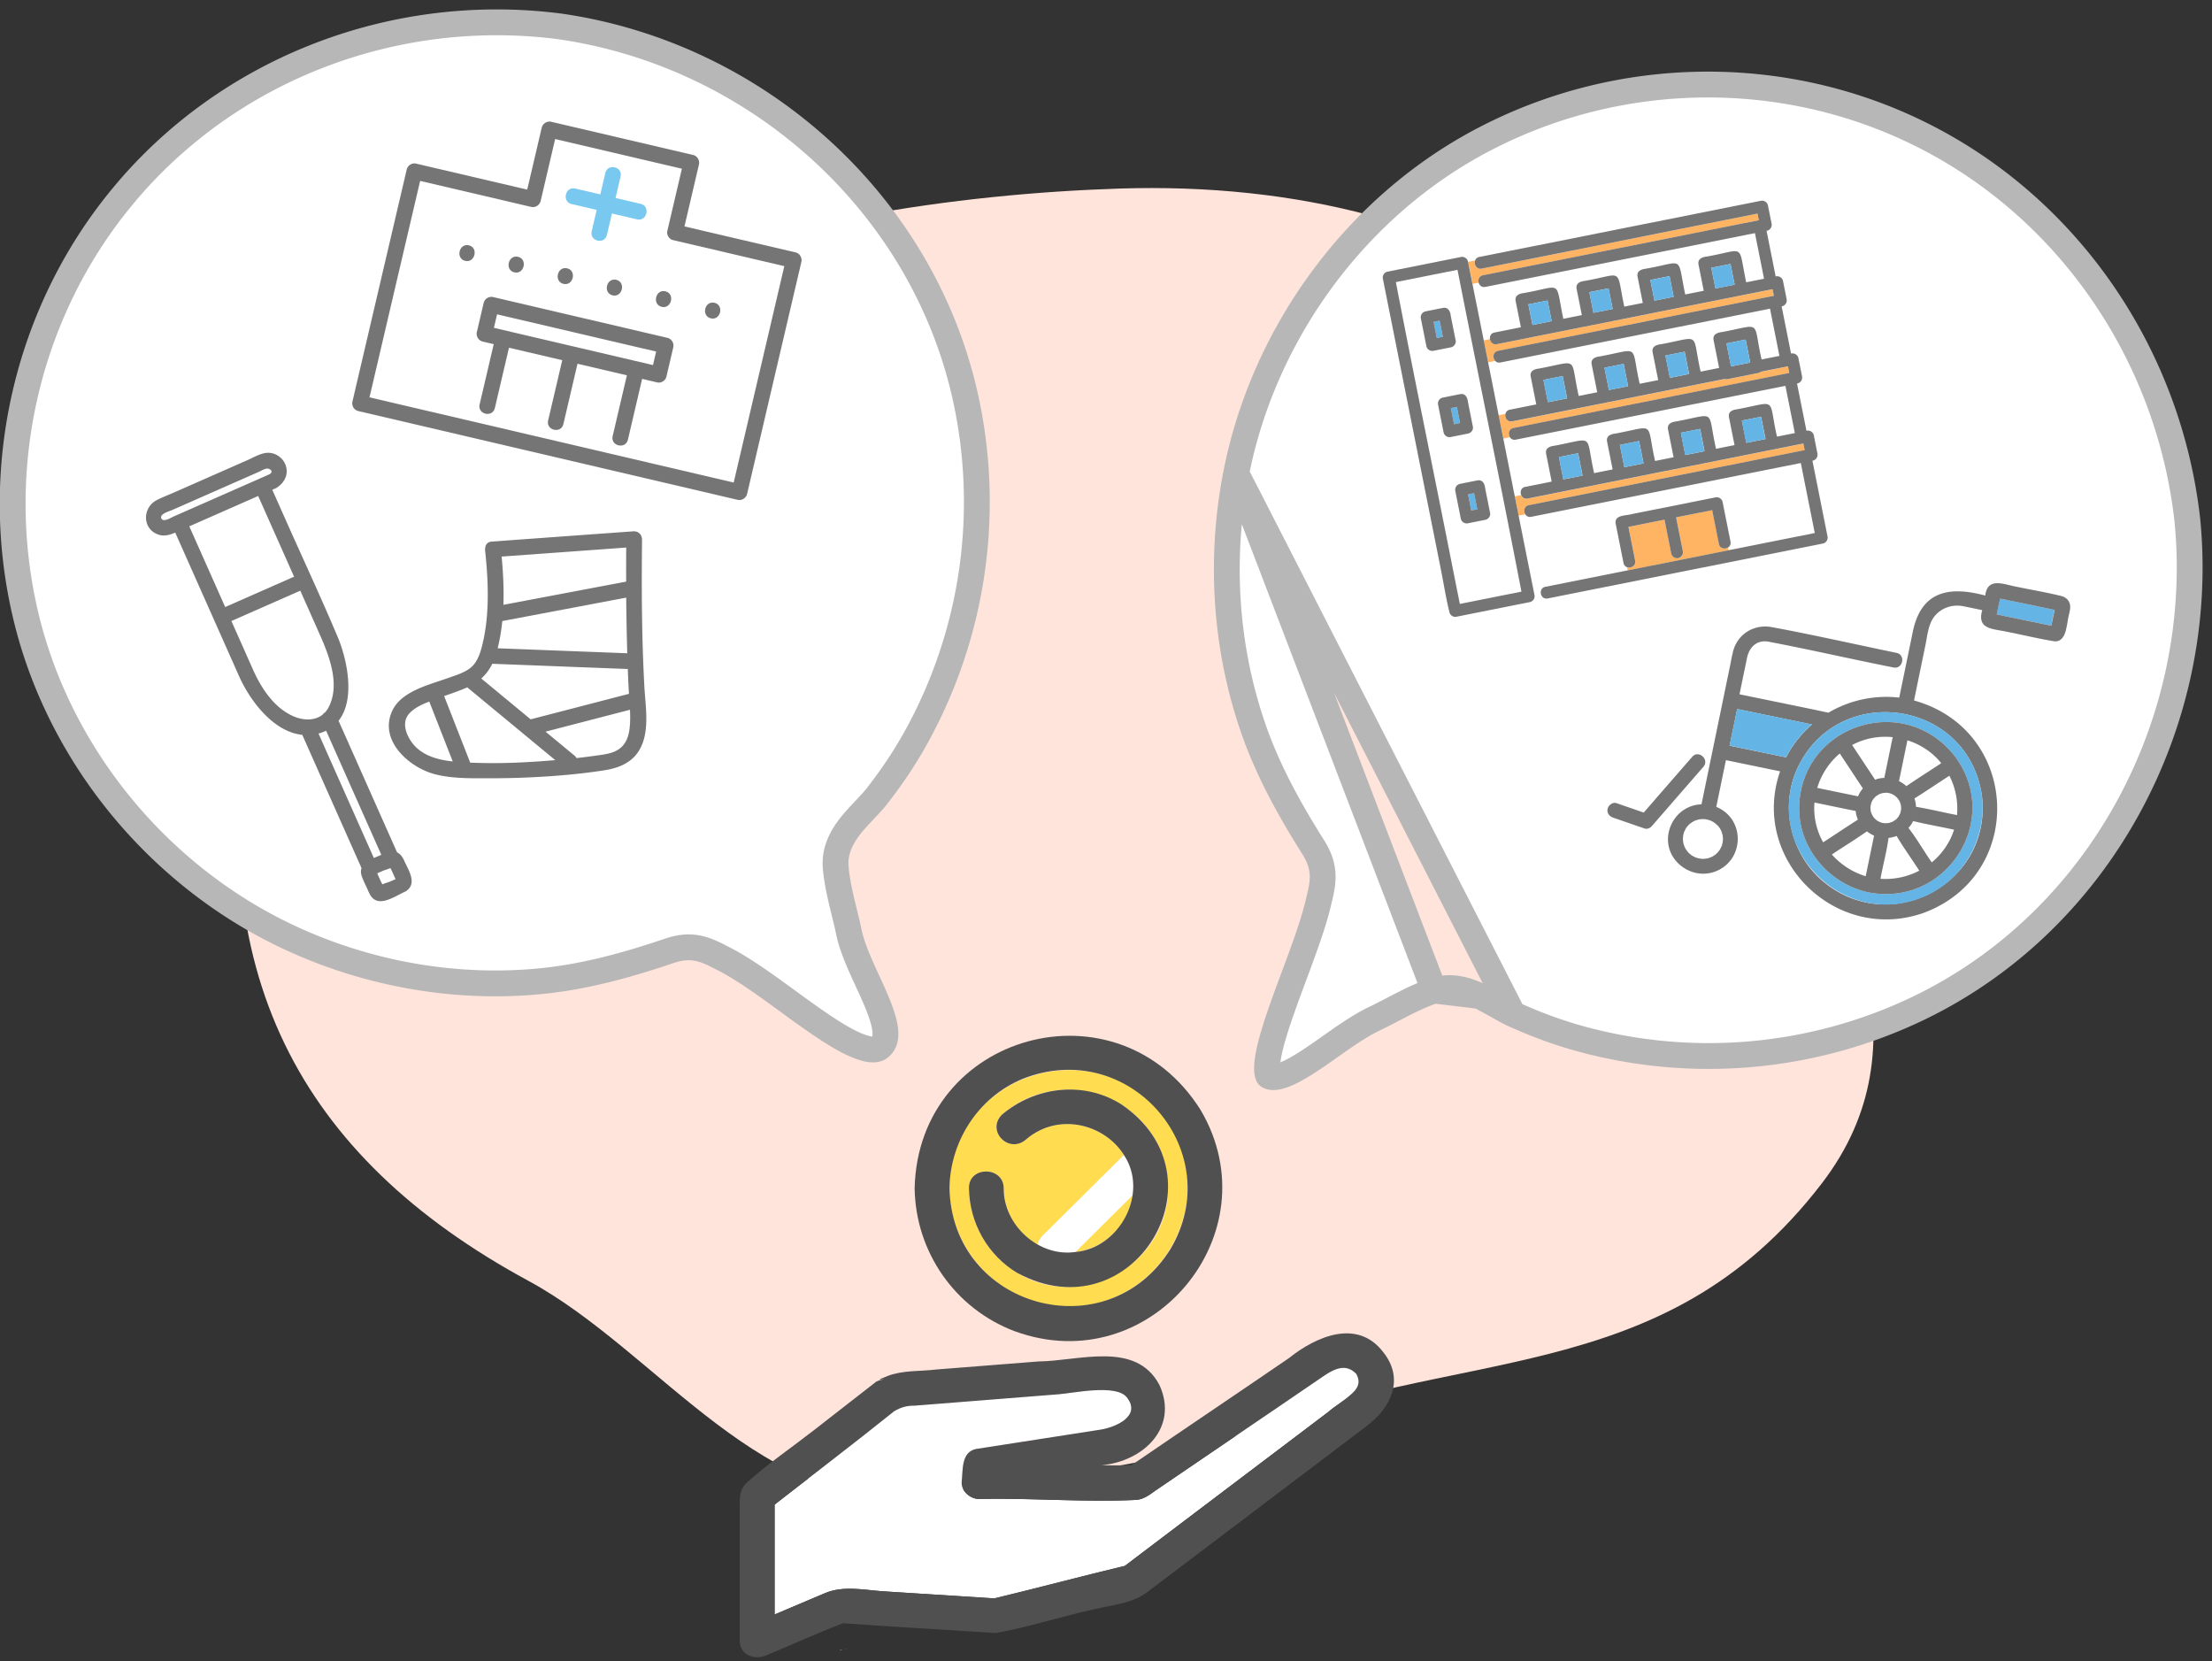 <?xml version="1.0" encoding="utf-8"?>
<svg xmlns="http://www.w3.org/2000/svg" width="257" height="193" fill="none">
  <rect width="100%" height="100%" fill="#333333" stroke="none"/>
  <g clip-path="url(#a)">
    <path fill="#FFE4DB" d="M29.14 80.454C37.276 34.856 92.576 23.13 130.02 21.906c40.884-1.332 76.812 18.922 76.573 66.263 8.079 15.24 17.458 33.15 5.095 49.273-18.658 24.347-42.742 18.611-68.444 29.506-7.573 3.211-27.372 5.341-35.451 6.597-18.975 2.937-31.13-16.488-46.398-24.751-26.772-14.494-38.008-36.156-32.263-68.333l.007-.007Z"/>
    <path fill="#fff" stroke="#B7B7B7" stroke-linejoin="round" stroke-width="3" d="M143.626 54.988h-.001c-1.888 9.574-1.327 19.623 1.737 28.89v.001c1.711 5.199 4.25 9.829 7.217 14.543.769 1.21 1.094 2.3 1.094 3.445 0 .921-.221 1.84-.425 2.689l-.078.325v.003c-.453 1.904-1.214 4.112-2.024 6.33-.278.761-.562 1.523-.843 2.279a185.875 185.875 0 0 0-1.576 4.341c-.73 2.125-1.268 3.972-1.451 5.374-.091.703-.079 1.193-.013 1.505.037.176.079.248.097.27.237.151.666.249 1.544-.035.882-.284 1.939-.869 3.158-1.662.803-.523 1.608-1.09 2.439-1.675.432-.304.871-.613 1.32-.923 1.27-.878 2.598-1.746 3.867-2.348.679-.324 1.341-.669 2.036-1.031.409-.213.828-.432 1.269-.656 1.148-.582 2.374-1.162 3.637-1.581l-23.004-60.084Zm0 0c3.249-16.518 14.162-31.259 29.027-38.923h.001c15.591-8.051 34.322-8.363 50.115-.656l.002.001c17.449 8.498 29.257 25.755 31.38 45.148 2.215 23.335-10.168 46.392-31.189 56.535a56.313 56.313 0 0 1-38.203 3.876l-.005-.001c-3.064-.762-6.054-1.838-8.963-3.164l-.004-.002m-32.161-62.814 32.161 62.814m0 0c-.541-.244-1.115-.572-1.778-.955m1.778.955-1.778-.955m0 0-.082-.047m.082.047-.082-.047m0 0c-.618-.358-1.309-.756-2.017-1.095m2.017 1.095-2.017-1.095m0 0c-1.466-.699-3.31-1.288-5.278-.634l5.278.634Zm-24.541 9.287-.008-.008.008.008Z"/>
    <g clip-path="url(#b)">
      <path fill="#FFB464" d="M217.62 92.867c.025-.039.089-.104 0 0Z"/>
      <path fill="#fff" d="M198.001 95.142c-.21-.004-.421.019-.625.037-.185.062-.391.119-.576.202-.128.085-.269.172-.392.257-.079.061-.087.07-.024.011a3.314 3.314 0 0 0-.451.483c-.101.167-.189.354-.276.53-.038.157-.089.324-.107.492.002-.01-.008.092-.013.146l-.002.144c.003.144.014.28.035.422.021.17.015.064.005.029.039.163.089.323.153.474-.003-.012.039.08.058.123.024.043.074.125.07.119.066.113.144.218.224.317.128.16.292.282.447.42.17.095.349.198.534.27.183.06.437.123.645.138.016.004.033.001.066.003.184-.001.37-.012.554-.04.216-.05.383-.104.574-.198.431-.226.608-.41.874-.754.112-.165.194-.348.276-.53.064-.202.108-.415.129-.626.01-.208-.004-.41-.04-.617.002-.005-.005-.028-.017-.075a2.759 2.759 0 0 0-.185-.509 4.512 4.512 0 0 0-.304-.466c-.411-.434-.784-.649-1.306-.762a3.152 3.152 0 0 0-.318-.05l-.008.01ZM218.316 92.264c-.121.075-.244.154-.365.23-.123.112-.233.239-.337.367a4.341 4.341 0 0 0-.203.39c-.037.152-.085.303-.095.46-.012.165.009.335.025.499.049.142.09.294.156.43.052.1.169.262.231.363.107.105.219.206.333.301.142.096.3.167.453.232.075.015.142.04.217.056.085.017.166.028.254.035.156 0 .314-.012.468-.03.149-.047.297-.094.443-.152.104-.073.212-.139.315-.206.027-.023.027-.023.039-.026.12-.096.204-.234.314-.338a5.9 5.9 0 0 0 .214-.416c.041-.174.081-.31.098-.5.005-.159-.01-.278-.028-.431a2.56 2.56 0 0 0-.176-.496c-.074-.126-.14-.211-.223-.322-.099-.115-.219-.206-.332-.307a3.252 3.252 0 0 0-.463-.234c.087.035.097.043.077.033a2.175 2.175 0 0 0-.516-.118 2.63 2.63 0 0 0-.464.037c-.112.033-.317.084-.435.143Z"/>
      <path fill="#FFB464" d="M220.457 92.722c.031.04.052.073 0 0ZM218.315 92.264l-.006-.001c-.043.019-.116.076.006.001Z"/>
      <path fill="#64B4E6" d="m232.942 69.657-.56-.116c-.166.618-.277 1.21-.405 1.83 2.108.458 4.226.873 6.338 1.314l.379-1.836c-1.916-.423-3.837-.792-5.756-1.199l.004.007ZM231.55 71.289l.064.013a.204.204 0 0 0-.112-.023c.017-.002.038.008.054.011l-.006-.001ZM231.865 69.434c-.294.05-.09.004 0 0Z"/>
      <path fill="#757575" d="M240.509 70.72c.108-.736-.324-1.312-1.034-1.486-1.758-.43-3.554-.734-5.325-1.1-1.449-.287-3.232-1.081-3.499 1.05-4.364-1.178-7.556-.426-8.46 4.439l-1.531 7.418a13.204 13.204 0 0 0-8.228 1.754c-3.436-.742-6.889-1.421-10.329-2.142l.872-4.224c.25-1.215 1.116-2.12 2.465-1.892 4.861.925 9.694 2.039 14.552 3.002 1.099.227 1.45-1.47.35-1.698-4.824-.995-9.637-2.093-14.482-2.988-2.09-.387-4.031.823-4.525 2.895-.135.575-.24 1.162-.359 1.74l-3.292 15.951c-3.24.095-5.084 3.964-3.021 6.503 1.084 1.324 2.883 1.906 4.525 1.337 3.499-1.236 3.657-6.127.216-7.545l1.12-5.429 6.297 1.3c-3.53 10.153 6.377 19.998 16.602 16.47 12.016-4.392 11.284-21.284-1.045-24.702l1.32-6.4c.225-1.087.33-2.432 1.027-3.334.789-1.015 2.07-1.453 3.324-1.222.754.144 1.505.31 2.257.465-.611 2.098.975 2.149 2.555 2.447 1.948.375 3.884.857 5.839 1.172 1.345.09 1.411-1.822 1.599-2.735.071-.345.166-.696.216-1.046h-.006Zm-40.902 25.213.023.021c.114.151.213.288.304.467.078.165.137.338.185.508l.018.076c.03.205.049.408.039.617a3.52 3.52 0 0 1-.129.626c-.082.182-.163.359-.276.53-.265.337-.443.527-.873.754a2.949 2.949 0 0 1-.575.197 2.61 2.61 0 0 1-.554.04c-.033 0-.055 0-.066-.002a2.99 2.99 0 0 1-.645-.139c-.185-.071-.364-.174-.533-.27-.151-.131-.315-.253-.448-.42a4.34 4.34 0 0 1-.224-.316c.004.006-.046-.076-.07-.12a1.637 1.637 0 0 0-.058-.123 3.48 3.48 0 0 1-.153-.474c.01.035.021.143-.005-.028a2.912 2.912 0 0 1-.035-.423c-.002.011.001-.088.002-.143a.776.776 0 0 0 .013-.147c.022-.161.069-.334.107-.492.087-.176.175-.362.277-.53.135-.17.281-.34.45-.482-.061.054-.055.05.024-.011.13-.09.264-.173.393-.257.177-.08.385-.142.575-.202a4.55 4.55 0 0 1 .626-.037c.108.011.216.028.318.049.516.112.87.312 1.282.74l.008-.01Zm7.906-7.956-6.558-1.353.878-4.256 8.698 1.794c-1.212 1.045-2.279 2.363-3.013 3.816l-.005-.001Zm22.73 4.27c1.428 10.44-10.922 16.937-18.781 9.833-3.426-3.157-4.58-8.27-2.755-12.557 4.518-10.331 19.743-8.435 21.531 2.722l.005.001Zm1.625-22.813c-.294.05-.09.004 0 0Zm.593-.37-.013.064.013-.064Zm-.904 2.226s-.036-.013-.053-.011a.166.166 0 0 1 .112.023l-.064-.013h.005Zm6.857.983-.085.414c-2.112-.441-4.229-.861-6.339-1.313.129-.621.239-1.212.406-1.83 2.107.44 4.213.852 6.316 1.314l-.293 1.416h-.005Z"/>
      <path fill="#64B4E6" d="m201.828 82.361-.878 4.256 6.558 1.353c.734-1.453 1.801-2.77 3.013-3.815l-8.693-1.794ZM208.707 89.523c-3.994 9.627 6.3 19.053 15.608 14.28 4.213-2.218 6.595-6.86 5.924-11.563-1.787-11.157-17.012-13.054-21.531-2.722l-.001.005Zm18.221-1.916c5.86 7.35-.643 17.836-9.856 16.057-4.615-1.008-8.115-5.16-8.035-9.913.205-9.379 11.89-13.407 17.891-6.144Z"/>
      <path fill="#757575" d="M209.037 93.751c-.08 4.753 3.42 8.905 8.035 9.913 9.22 1.775 15.717-8.713 9.856-16.058-6.002-7.257-17.687-3.228-17.891 6.145Zm4.715-6.219 2.685 4.056c-.234.273-.42.583-.562.919l-4.739-.978a8.387 8.387 0 0 1 2.616-3.997Zm-1.928 10.319a8.012 8.012 0 0 1-1.01-4.624c1.596.324 3.189.67 4.787.983.034.35.12.688.26 1.005-1.352.866-2.688 1.758-4.037 2.636Zm5.88-.618-.941 4.558a8.629 8.629 0 0 1-3.929-2.526c1.349-.905 2.749-1.756 4.076-2.689.259.203.535.376.842.506a.659.659 0 0 0-.047.145l-.001.006Zm.777 4.862c.289-1.589.725-3.164.937-4.758.324-.032.64-.11.937-.227.811 1.38 1.772 2.684 2.634 4.035a8.477 8.477 0 0 1-4.513.944l.005.006Zm8.308-5.051a8.198 8.198 0 0 1-2.35 3.138c-.919-1.318-1.721-2.74-2.707-4.005.215-.232.41-.502.538-.796 1.572.385 3.18.656 4.76 1.004a9.13 9.13 0 0 1-.241.659Zm-.301-6.928a8.387 8.387 0 0 1 .887 4.57c-1.589-.306-3.171-.699-4.764-.96a3.7 3.7 0 0 0-.178-.972c1.368-.858 2.701-1.767 4.055-2.638Zm-5.849.602.973-4.717c1.516.473 2.932 1.401 3.93 2.658-1.346.89-2.715 1.753-4.048 2.662a3.723 3.723 0 0 0-.865-.583l.004-.016.006-.004Zm-.18 2.004c.031.04.052.072 0 0Zm-1.417-.63c.057-.004.117.003.174-.002.123.02.264.038.385.074.043.008.258.097.059.012.165.062.314.148.463.234.113.1.233.192.332.306.083.111.149.197.223.323.087.167.128.32.176.495.018.153.032.272.027.432-.011.191-.049.322-.097.5-.068.14-.136.282-.214.415-.105.105-.189.243-.315.339l-.038.025-.315.206c-.141.06-.295.105-.443.152-.16.017-.312.03-.468.03l-.255-.035c-.074-.016-.144-.03-.216-.056a2.538 2.538 0 0 1-.453-.232 5.413 5.413 0 0 1-.333-.3c-.063-.097-.179-.264-.231-.364-.067-.135-.113-.288-.156-.43-.011-.163-.038-.329-.025-.498.016-.157.063-.308.095-.461a2.71 2.71 0 0 1 .203-.39c.104-.128.214-.255.337-.368.121-.074.243-.154.365-.229.117-.058.317-.111.435-.142.097-.013.189-.028.29-.029l-.005-.006Zm-1.421.77c.025-.04.088-.104 0 0Zm.691-.6.005.002c-.121.075-.048.018-.005-.001Zm.619-1.896c-.353.015-.732.07-1.073.215l-2.672-4.036a8.187 8.187 0 0 1 4.716-.908l-.975 4.722.004.007ZM197.908 89.076c.736-.844-.565-2.009-1.295-1.163-1.882 2.162-3.762 4.319-5.638 6.482-1.054-.367-2.114-.73-3.168-1.096-.447-.153-.943.259-1.029.672-.105.51.232.873.679 1.026 1.21.415 2.414.835 3.625 1.251.275.096.646-.06.823-.267 2.005-2.303 4.004-4.606 6.01-6.91l-.007.005Z"/>
    </g>
    <g clip-path="url(#c)">
      <path fill="#fff" d="m201.247 27.613-27.679 5.523c-.602.082-1.559.536-1.768-.3l-.706.14c.396 2.2.85 4.378 1.282 6.566l.728-.145c-.046-.33.108-.68.522-.762l3.069-.612-.614-3.077c-.098-.653.459-.839.989-.902 4.555-.806 3.573-1.601 4.556 2.995l2.151-.43-.614-3.076c-.098-.653.464-.84.989-.902 4.555-.806 3.573-1.601 4.556 2.995l2.15-.43-.613-3.076c-.098-.653.459-.839.989-.902 4.555-.806 3.573-1.601 4.556 2.995l2.15-.43-.614-3.076c-.097-.652.46-.839.99-.902 4.555-.806 3.573-1.601 4.555 2.995l2.075-.414-1.058-5.3-2.65.529.009-.002ZM202.998 36.392l-27.923 5.571c-.429.053-1.039.349-1.36-.039l-.832.166 1.226 6.145.796-.159c.076-.485.707-.512 1.111-.597l2.466-.492-.652-3.267c-.097-.652.46-.838.99-.902 4.757-.893 3.538-1.448 4.593 3.185l2.151-.429-.652-3.267c-.097-.652.464-.84.99-.902 4.757-.893 3.538-1.448 4.593 3.185l2.151-.429-.652-3.267c-.097-.652.464-.84.99-.902 4.757-.893 3.538-1.448 4.593 3.185l2.151-.429-.652-3.267c-.098-.652.459-.838.989-.902 4.758-.892 3.538-1.448 4.594 3.185l2.074-.413-1.094-5.486-2.65.53.009-.003ZM204.789 45.361l-28.166 5.62c-.406.095-.97.245-1.193-.19l-.774.154 1.341 6.719.742-.148c-.222-.623.196-.965.831-1.016l2.709-.54-.652-3.267c-.097-.653.46-.84.99-.903 4.757-.892 3.538-1.448 4.593 3.185l2.151-.429-.652-3.266c-.097-.653.464-.84.99-.903 4.757-.892 3.538-1.448 4.593 3.186l2.151-.43-.652-3.266c-.098-.653.464-.84.989-.902 4.758-.893 3.538-1.449 4.594 3.185l2.15-.43-.651-3.266c-.098-.653.459-.839.989-.902 4.758-.893 3.538-1.449 4.594 3.185l2.074-.414-1.095-5.485-2.65.528.004-.005ZM206.58 54.325l-28.413 5.67c-.351.116-.797.083-.952-.248l-.77.154 1.837 9.208.752-.15c-.059-.34.106-.712.54-.789l9.543-1.904-.077-.384c-.192-.07-.349-.226-.403-.493l-.916-4.595a.7.7 0 0 1 .539-.812l11.082-2.211a.7.7 0 0 1 .81.543l.917 4.595c.064.32-.08.56-.297.693l.064.321 10.02-1.999-1.622-8.133-2.651.529-.003.005Z"/>
      <path fill="#FFB464" d="m175.846 49.726 32.043-6.393-.153-.768-3.154.63c-.208.177-.494.173-.743.237l-3.132.625a.628.628 0 0 1-.327-.024l-24.688 4.925c-.576.115-.887-.438-.778-.878l-.797.159.54 2.706.774-.154c-.228-.368-.134-.955.415-1.065ZM206.151 52.202l-28.674 5.72c-.374.075-.635-.131-.746-.41l-.743.148.447 2.242.77-.154c-.219-.37-.124-.948.421-1.056l32.048-6.395-.153-.768-3.37.673ZM174.057 40.758l32.044-6.394-.153-.768-32.044 6.393c-.455.091-.744-.236-.792-.593l-.729.145.509 2.553.833-.166c-.323-.35-.27-1.046.337-1.167l-.005-.004ZM172.301 31.979l32.044-6.394-.153-.768-32.044 6.393c-.608.122-.919-.502-.761-.952l-.832.166c.205.843.376 1.696.537 2.552l.706-.14c-.093-.349.049-.767.503-.857ZM199.715 63.184l-.782-3.918-4.189.836.782 3.917c.076.38-.179.722-.54.813-.361.09-.74-.19-.81-.543l-.781-3.918-4.189.836.781 3.917c.122.61-.499.922-.947.763l.077.384 11.72-2.339-.064-.32c-.367.223-.943.127-1.053-.425l-.005-.003Z"/>
      <path fill="#757575" d="M205.248 26.815a.706.706 0 0 0 .585-.821l-.425-2.128a.7.7 0 0 0-.81-.543l-32.719 6.527a.63.63 0 0 0-.49.404c-.164.446.153 1.073.761.952l32.044-6.393.153.768-32.044 6.393c-.869.173-.598 1.529.27 1.356l31.324-6.25 1.058 5.3-2.074.414c-.979-4.602-.005-3.8-4.556-2.995-.525.062-1.091.25-.99.902l.614 3.077-2.15.429c-.979-4.602-.005-3.8-4.556-2.996-.525.063-1.091.251-.989.903l.613 3.077-2.15.429c-.979-4.602-.005-3.8-4.556-2.996-.525.063-1.091.251-.989.902l.614 3.077-2.151.43c-.979-4.602-.005-3.8-4.556-2.996-.525.063-1.091.25-.989.902l.614 3.077-3.069.613c-.868.173-.598 1.528.271 1.355l32.039-6.392.153.768-32.044 6.393c-.868.173-.598 1.529.271 1.355l31.324-6.249 1.094 5.485-2.074.414c-1.056-4.638.161-4.072-4.593-3.185-.526.063-1.092.25-.99.902l.652 3.267-2.151.429c-1.056-4.638.161-4.072-4.593-3.185-.526.063-1.092.25-.99.902l.652 3.267-2.151.429c-1.056-4.638.161-4.073-4.593-3.185-.526.062-1.092.25-.99.902l.652 3.267-2.151.429c-1.056-4.638.161-4.073-4.593-3.185-.525.062-1.091.25-.99.902l.652 3.267-3.068.612c-.869.173-.598 1.529.27 1.355l24.683-4.924a.68.68 0 0 0 .328.024l3.131-.625c.254-.065.541-.056.744-.238l3.154-.629.153.768-32.044 6.393c-.869.174-.598 1.53.27 1.356l31.324-6.25 1.095 5.486-2.074.413c-1.057-4.637.16-4.072-4.594-3.185-.525.063-1.091.25-.989.902l.651 3.267-2.15.43c-1.057-4.639.16-4.073-4.594-3.186-.525.063-1.091.25-.989.902l.651 3.267-2.15.43c-1.057-4.639.16-4.073-4.594-3.186-.525.063-1.091.25-.989.902l.652 3.267-2.151.43c-1.056-4.639.16-4.073-4.593-3.186-.526.063-1.092.25-.99.902l.652 3.267-3.069.612c-.868.173-.598 1.529.271 1.356l32.039-6.393.153.768-32.044 6.394c-.868.173-.598 1.528.271 1.355l31.324-6.25 1.622 8.133-31.283 6.242c-.43.072-.598.448-.54.789.061.35.347.659.788.57l31.981-6.38a.7.7 0 0 0 .539-.812l-1.757-8.81a.704.704 0 0 0 .584-.822l-.423-2.124a.703.703 0 0 0-.856-.534l-1.094-5.485a.705.705 0 0 0 .585-.821l-.424-2.124a.702.702 0 0 0-.855-.534l-1.094-5.485a.704.704 0 0 0 .584-.822l-.423-2.123a.703.703 0 0 0-.856-.534l-1.056-5.296Zm-24.966 10.492-2.232.445-.479-2.399 2.232-.445.479 2.4Zm7.086-1.414-2.232.446-.478-2.4 2.231-.445.479 2.4Zm7.086-1.413-2.231.445-.479-2.4 2.232-.445.478 2.4Zm7.087-1.414-2.232.445-.479-2.4 2.232-.445.479 2.4Zm-19.466 13.21-2.231.444-.517-2.589 2.232-.445.516 2.59Zm7.087-1.415-2.232.446-.516-2.59 2.231-.445.517 2.59Zm7.086-1.413-2.231.445-.517-2.59 2.232-.444.516 2.588Zm7.104-1.328-2.232.445-.533-2.67 2.232-.446.533 2.67Zm-19.483 13.123-2.231.445-.517-2.589 2.232-.445.516 2.589Zm7.087-1.414-2.232.446-.516-2.59 2.231-.445.517 2.59Zm7.086-1.414-2.232.446-.516-2.59 2.232-.445.516 2.59Zm7.086-1.413-2.231.445-.517-2.59 2.232-.444.516 2.589Z"/>
      <path fill="#64B4E6" d="m192.221 34.926 2.232-.446-.479-2.399-2.232.445.479 2.4ZM185.135 36.339l2.232-.446-.479-2.399-2.232.445.479 2.4ZM178.053 37.752l2.232-.445-.479-2.399-2.232.445.479 2.4ZM199.307 33.512l2.231-.445-.478-2.4-2.232.446.479 2.399Z"/>
      <path fill="#fff" d="m176.619 67.806-7.275-36.463-7.158 1.428c2.405 12.478 4.971 24.919 7.43 37.386l7.159-1.428c-.058-.313-.099-.634-.156-.923Zm-4.06-11.062.564 2.828c.091.362-.188.742-.539.812l-2.048.409c-.607.098-.838-.43-.889-.94l-.564-2.83a.7.7 0 0 1 .539-.812l2.047-.408c.608-.098.839.43.89.94Zm-1.999-10.017.565 2.828c.091.362-.189.742-.54.812l-2.047.409c-.608.097-.839-.43-.89-.94l-.564-2.83a.7.7 0 0 1 .54-.812l2.047-.408c.607-.098.839.43.889.94Zm-1.998-10.017.564 2.828c.091.362-.189.742-.539.812l-2.048.409c-.607.097-.839-.43-.889-.94l-.564-2.83a.7.7 0 0 1 .539-.812l2.047-.408c.608-.098.839.43.89.94Z"/>
      <path fill="#757575" d="M178.28 69.109c-2.586-12.893-5.124-25.8-7.718-38.686a.643.643 0 0 0-.276-.447c-.007-.008-.017-.011-.027-.018-.005 0-.011-.008-.017-.011a.64.64 0 0 0-.495-.094l-8.54 1.704a.7.7 0 0 0-.54.812l6.776 33.96c.311 1.563.555 3.159.939 4.708.046.395.432.689.823.61l8.54-1.703a.699.699 0 0 0 .535-.835Zm-9.303-2.123c-2.248-11.41-4.604-22.798-6.798-34.214l7.159-1.428c2.459 12.467 5.026 24.912 7.43 37.385l-7.158 1.428-.633-3.171Z"/>
      <path fill="#64B4E6" d="m168.94 49.286.697-.14-.373-1.87-.698.14.374 1.87Z"/>
      <path fill="#757575" d="m169.667 45.781-2.047.409a.7.7 0 0 0-.539.812l.643 3.226a.7.7 0 0 0 .81.543l2.047-.408c.351-.07.631-.45.54-.813l-.564-2.828c-.051-.511-.283-1.043-.89-.94Zm-.031 3.361-.697.14-.373-1.871.697-.14.373 1.871Z"/>
      <path fill="#64B4E6" d="m166.94 39.264.697-.139-.373-1.87-.698.139.374 1.87Z"/>
      <path fill="#757575" d="m167.667 35.764-2.047.409a.7.7 0 0 0-.539.812l.643 3.226a.7.7 0 0 0 .81.543l2.047-.408c.351-.07.631-.45.54-.813l-.564-2.828c-.051-.511-.283-1.043-.89-.94Zm-.031 3.361-.697.14-.373-1.871.697-.14.373 1.871Z"/>
      <path fill="#64B4E6" d="m170.94 59.303.697-.14-.373-1.87-.698.14.374 1.87Z"/>
      <path fill="#757575" d="m171.667 55.803-2.047.408a.7.7 0 0 0-.539.813l.643 3.226a.7.7 0 0 0 .81.543l2.047-.409c.351-.07.631-.45.54-.812l-.564-2.828c-.051-.512-.283-1.043-.89-.941Zm-.031 3.36-.697.14-.373-1.87.697-.14.373 1.87ZM189.98 65.125l-.781-3.917 4.189-.836.781 3.918c.071.352.45.633.81.543.361-.091.616-.433.54-.813l-.781-3.917 4.188-.836.782 3.917c.174.873 1.524.603 1.35-.269l-.917-4.595a.7.7 0 0 0-.81-.543l-9.71 1.937c-.667.218-2.029.053-1.912 1.086l.917 4.596c.174.871 1.524.602 1.35-.27h.004Z"/>
      <path fill="#64B4E6" d="m194.005 43.89 2.231-.445-.516-2.59-2.232.446.517 2.589ZM186.927 45.303l2.231-.445-.516-2.59-2.232.446.517 2.589ZM179.837 46.717l2.231-.445-.516-2.59-2.232.446.517 2.589ZM195.794 52.859l2.232-.446-.517-2.588-2.232.445.517 2.589ZM201.111 42.562l2.232-.445-.533-2.67-2.232.445.533 2.67ZM202.88 51.445l2.231-.445-.516-2.59-2.232.446.517 2.589ZM188.716 54.272l2.231-.445-.516-2.59-2.232.446.517 2.589ZM181.63 55.685l2.231-.445-.516-2.589-2.232.446.517 2.588Z"/>
    </g>
    <g clip-path="url(#d)">
      <path fill="#fff" d="M97.897 191.71c-.485-.054-.35.067 0 0ZM98.475 191.429c-.135.107-.31.187-.498.254.148-.04.323-.12.498-.254Z"/>
      <path fill="#FFDC50" d="M121.637 151.539c12.57 2.246 21.237-12.285 13.256-22.177-8.33-9.919-24.413-4.277-24.588 8.662.094 6.591 4.777 12.272 11.332 13.515Zm-5.02-13.515a7.61 7.61 0 0 0 3.93 6.564c.215-.936 1.117-1.457 1.722-2.152l8.318-8.261c-2.275-3.623-7.645-4.987-11.346-1.832-1.978 1.778-4.683-.936-2.853-2.834 7.577-6.617 19.501-1.296 19.313 8.783-.094 8.622-10.054 14.116-17.469 9.611-3.499-2.072-5.599-5.842-5.653-9.879-.04-2.579 3.997-2.579 4.038 0Z"/>
      <path fill="#FFDC50" d="m131.594 138.84-6.649 6.603c3.351-.414 6.218-3.128 6.649-6.603Z"/>
      <path fill="#505050" d="M117.921 154.654c15.746 5.748 30.026-11.363 21.574-25.706-9.623-15.306-32.799-8.97-33.229 9.076.107 7.406 4.67 13.996 11.641 16.63h.014Zm1.467-29.543c12.247-4.291 23.189 8.809 16.621 19.958-7.375 11.871-25.41 6.844-25.692-7.045.08-5.694 3.62-10.961 9.071-12.913Z"/>
      <path fill="#fff" d="m124.948 145.443 6.648-6.603c.243-1.591-.161-3.369-1.009-4.666a65002.6 65002.6 0 0 0-8.317 8.262c-.606.681-1.508 1.216-1.723 2.152 1.332.788 2.974 1.042 4.401.869v-.014Z"/>
      <path fill="#505050" d="M118.231 147.89c13.324 7.178 24.562-11.136 12.032-19.611-4.374-2.753-10.013-2.058-13.876 1.23-1.83 1.912.875 4.612 2.853 2.834 3.701-3.155 9.071-1.791 11.346 1.831 2.947 4.412-.512 10.828-5.639 11.269-4.253.629-8.385-3.141-8.331-7.419-.04-2.58-4.078-2.58-4.038 0 .054 4.024 2.154 7.794 5.653 9.879v-.013Z"/>
      <path fill="#fff" d="M115.498 188.836c-.363 0-.296.08 0 0ZM130.601 185.133c-.067.053-.067.067 0 0ZM154.355 164c1.278-1.203 4.36-2.353 3.216-4.411-1.467-1.484-3.068-.214-4.549.788l-4.118 2.807c-4.859 3.302-9.704 6.604-14.562 9.906-.754.521-1.36 1.043-2.302 1.149-6.056.295-12.206-.24-18.29-.106-1.023 0-2.113-.923-2.018-2.006.161-1.336-.081-3.408 1.641-3.796 4.846-.762 9.691-1.497 14.536-2.259 1.642-.268 4.777-1.564 2.987-3.77-1.251-1.55-6.137-.481-7.886-.334l-16.729 1.323c-.875-.013-1.588.174-2.382.642-4.59 3.676-9.273 7.245-13.903 10.855v12.766a1757.96 1757.96 0 0 1 5.841-2.473c2.167-.923 4.589-.361 6.891-.214 4.266.28 8.532.534 12.799.815 5.06-1.216 10.094-2.566 15.154-3.77 7.873-5.975 15.787-11.937 23.674-17.912Z"/>
      <path fill="#505050" d="M158.783 165.658c2.88-2.153 4.4-5.468 1.938-8.569-3.002-3.944-7.793-1.858-10.969.682-6.07 4.157-12.193 8.261-18.263 12.418-1.198.08-2.315.027-3.513.027 4.926-.455 9.004-4.425 6.716-9.357-2.759-5.147-9.367-2.741-14.051-2.701-3.957.308-7.913.629-11.87.936-1.871.227-3.863.067-5.639.749l-.485.2c-.538.201-.592.267-.134.201h.309c-.363 0-.7.093-1.023.267-2.436 1.871-4.845 3.796-7.28 5.668-2.558 1.992-5.303 3.863-7.712 6.015-.875.802-.862 1.698-.862 2.767v15.627c0 1.658 1.683 2.299 3.042 1.725 2.988-1.23 5.922-2.58 8.95-3.743 5.908.414 11.857.762 17.765 1.136 3.822-.682 7.577-1.912 11.386-2.754 2.005-.494 4.441-.668 6.123-1.938 8.533-6.457 17.066-12.9 25.585-19.356h-.013Zm-28.182 16.335c-.068.053-.068.067 0 0Zm.107-.107-.027.027c-5.06 1.203-10.094 2.553-15.154 3.769-4.266-.281-8.533-.534-12.799-.815-2.315-.147-4.724-.709-6.89.214-1.952.828-3.904 1.657-5.842 2.473v-12.766c4.644-3.61 9.314-7.179 13.903-10.855.794-.468 1.507-.655 2.382-.642l16.729-1.323c1.736-.134 6.622-1.203 7.887.334 1.79 2.206-1.333 3.503-2.988 3.77-4.845.762-9.69 1.51-14.535 2.259-1.723.388-1.481 2.46-1.642 3.796-.094 1.083.996 2.006 2.019 2.006 6.083-.134 12.233.401 18.29.107.942-.094 1.547-.629 2.301-1.15 4.858-3.302 9.704-6.604 14.562-9.905l4.118-2.808c1.467-1.002 3.082-2.286 4.549-.788.741 1.31-.134 2.058-1.278 2.954l-25.571 19.343h-.014Zm-15.208 3.81c-.363 0-.296.08 0 0Zm-17.604 2.874c-.484-.054-.35.066 0 0Zm.081-.014c.189-.067.364-.147.498-.254-.175.147-.35.214-.498.254Z"/>
    </g>
    <path fill="#fff" stroke="#B7B7B7" stroke-linejoin="round" stroke-width="3" d="M33.762 108.968C18.596 101.946 6.94 87.908 3.034 71.692v-.001C-1.074 54.679 3.02 36.435 14.16 22.923l.001-.001C26.451 7.988 45.862.582 65.058 3.069c23.017 3.32 42.35 20.73 47.202 43.5a56.492 56.492 0 0 1-5.224 37.968l-.002.005c-1.454 2.794-3.194 5.441-5.155 7.952l-.003.004c-.363.467-.813.947-1.338 1.5l-.065.069c-.49.516-1.036 1.092-1.529 1.7-1.019 1.259-2.019 2.908-1.849 4.97.108 1.324.38 2.648.672 3.898.112.48.225.938.334 1.384.187.759.365 1.483.517 2.217.292 1.416.901 2.909 1.527 4.313.225.504.45.993.671 1.472.42.912.823 1.787 1.175 2.662.535 1.328.853 2.429.881 3.305.026.802-.186 1.307-.663 1.7-.28.231-.871.406-2.236-.085-1.317-.474-2.919-1.423-4.73-2.654a141.022 141.022 0 0 1-3.655-2.606c-.636-.463-1.279-.931-1.927-1.396-1.874-1.343-3.78-2.642-5.533-3.54l-.003-.001-.294-.152c-.771-.397-1.608-.827-2.5-1.044-1.107-.269-2.238-.209-3.588.254-5.242 1.772-10.303 3.149-15.716 3.59l-.002.001c-9.653.798-19.475-1.012-28.263-5.087Z"/>
    <g clip-path="url(#e)">
      <path fill="#fff" d="M44.024 99.236c.054-.023.11-.05.165-.076l-6.594-14.83a5.163 5.163 0 0 1-.793.305c-.039.012-.077.02-.116.03l.574 1.292c2.014 4.53 4.03 9.06 6.043 13.59.245-.11.494-.21.723-.311h-.002ZM19.37 58.723c3.812-1.68 7.625-3.357 11.437-5.037.6-.33.035-.78-.408-.669-.289.073-.588.258-.862.379l-3.497 1.54c-2.293 1.009-4.585 2.018-6.879 3.03-.315.137-1.494.447-1.271.977.225.533 1.174-.085 1.477-.22h.002ZM45.894 102.072c-.003-.011-.006-.017-.009-.023l-.328-.737c-.08-.183-.19-.375-.265-.569-.308.133-.736.257-.867.315l-.713.314-.005.001.009.023.359.808c.07.156.168.324.233.491.317-.144.778-.269.937-.338.217-.095.433-.19.649-.287v.002ZM45.921 102.145v-.001a.476.476 0 0 0-.078.087c.024-.03.05-.057.078-.086Z"/>
      <path fill="#757575" d="M46.132 99.013c-2.024-4.548-4.045-9.098-6.068-13.646-.243-.545-.486-1.09-.727-1.635 1.985-2.502.991-7.152-.114-9.767-1.93-4.568-4.032-9.074-6.047-13.605l-1.541-3.465.236-.103a.897.897 0 0 0 .157-.07.92.92 0 0 0 .241-.15c.81-.557 1.265-1.488.934-2.483-.312-.939-1.264-1.585-2.27-1.477-.742.082-1.503.542-2.173.836l-8.255 3.637c-.75.331-1.527.63-2.26.995-1.712.853-1.756 3.375.161 4.025.683.232 1.33.034 1.953-.236 2.132 4.799 4.267 9.596 6.4 14.395l1.063 2.39c1.273 2.793 3.95 6.366 7.298 6.713l6.814 15.327c.022.052.047.104.07.156-.099.278-.098.609.052 1.013.176.475.416.934.62 1.397.238.535.445 1.11 1.047 1.344.985.382 2.438-.622 3.31-1.006a.962.962 0 0 0 .267-.173c1.147-.893.136-2.379-.316-3.397-.19-.43-.447-.82-.85-1.015h-.002Zm-1.717 3.723c-.063-.162-.16-.325-.226-.477-.117-.262-.232-.523-.35-.785l-.008-.022.005-.001c.23-.103.463-.204.693-.306.126-.056.543-.177.842-.306.073.188.178.375.258.553l.319.717.009.022c-.21.092-.42.184-.63.278-.155.067-.603.189-.911.329v-.002Zm1.567-.535a.797.797 0 0 0-.074.081.396.396 0 0 1 .074-.083v.002Zm-27.24-41.99c-.217-.513.928-.814 1.235-.95 2.23-.98 4.456-1.962 6.685-2.945l3.4-1.496c.265-.117.554-.297.837-.368.43-.108.979.33.396.65-3.705 1.633-7.41 3.265-11.116 4.896-.295.13-1.218.731-1.436.213h-.002Zm3.251.932 2.874-1.265 5.13-2.26 4.17 9.376-8.004 3.524-4.109-9.24-.059-.134-.002-.001Zm7.461 16.78-2.57-5.78 8.004-3.524c.754 1.692 1.505 3.384 2.258 5.076 1.108 2.493 2.412 5.855 1.024 8.489a2.64 2.64 0 0 1-.405.574.951.951 0 0 0-.27.252c-.918.737-2.242.701-3.387.205-2.22-.961-3.692-3.183-4.654-5.292Zm8.11 8.544c-.186-.418-.37-.837-.557-1.256.038-.01.075-.017.113-.029a5.01 5.01 0 0 0 .77-.296l6.41 14.413-.161.074c-.223.097-.465.195-.703.302l-5.873-13.207h.002Z"/>
      <path fill="#fff" d="M52.6 88.456 49.876 81.5c-.872.34-1.781.757-2.37 1.445-.953 1.115-.18 2.79.68 3.703 1.133 1.209 2.803 1.635 4.416 1.807H52.6ZM58.28 64.657c.174 1.831.272 3.726.208 5.605l14.12-2.67c.05-.007.095-.015.14-.016a344.8 344.8 0 0 1 .007-3.965c-.325.022-.649.047-.973.07l-13.503.978.001-.002ZM61.65 83.564c3.808-.989 7.615-1.975 11.422-2.964-.003-.018-.002-.036-.003-.055a130.84 130.84 0 0 1-.134-2.829c-.51-.02-1.022-.038-1.532-.059l-14.21-.547a5.484 5.484 0 0 1-1.279 1.713l5.736 4.742v-.001ZM58.362 72.145a22.183 22.183 0 0 1-.54 3.162c.498.02.995.04 1.492.058l13.565.523c-.062-2.154-.102-4.31-.121-6.466l-14.396 2.722v.001ZM54.372 79.921a1.3 1.3 0 0 1-.078-.071c-.877.389-1.787.695-2.692 1.012l3.028 7.732c3.277.15 6.612-.008 9.88-.29-3.38-2.795-6.759-5.59-10.14-8.383h.002ZM73.195 82.45c-3.27.85-6.54 1.697-9.81 2.546 1.117.925 2.236 1.85 3.354 2.773.109.09.188.189.241.295.812-.09 1.622-.192 2.431-.307.744-.107 1.504-.194 2.184-.543 1.055-.538 1.444-1.548 1.564-2.664.076-.697.07-1.397.036-2.1Z"/>
      <path fill="#757575" d="M73.536 61.727c-4.79.345-9.58.693-14.371 1.04l-2.035.146c-.485.035-.721.36-.752.725a.974.974 0 0 0-.017.32c.385 3.53.537 7.372-.295 10.844-.206.863-.5 1.858-1.127 2.526-.719.766-1.964 1.104-2.92 1.45-2.17.783-5.405 1.51-6.46 3.828-1.572 3.455 2.032 6.607 5.051 7.355 1.953.486 3.996.45 5.995.451 2.23.002 4.462-.058 6.688-.2 2.316-.146 4.636-.37 6.93-.73 1.425-.222 2.832-.713 3.743-1.888 1.657-2.137 1.036-5.338.901-7.816-.309-5.67-.334-11.367-.272-17.047.007-.627-.416-1.053-1.055-1.007l-.004.003Zm-1.943 25.488c-.678.346-1.438.435-2.183.542-.808.117-1.62.218-2.432.307a.984.984 0 0 0-.241-.295l-3.354-2.773 9.81-2.545c.033.7.04 1.4-.036 2.099-.12 1.116-.509 2.126-1.564 2.665Zm1.284-11.326-13.565-.522c-.497-.019-.994-.04-1.491-.058.257-1.028.43-2.088.54-3.162l14.395-2.722c.02 2.155.06 4.31.122 6.466v-.002Zm-.128-8.313a1.16 1.16 0 0 0-.14.016l-14.12 2.67c.065-1.878-.033-3.773-.207-5.606 4.5-.324 9.002-.651 13.503-.978.324-.022.648-.047.973-.07-.01 1.321-.013 2.643-.008 3.965l-.001.003ZM57.196 77.11l14.211.548 1.532.058c.036.944.078 1.887.134 2.83.003.018.002.036.003.055l-11.422 2.963-5.736-4.742a5.507 5.507 0 0 0 1.278-1.714v.002Zm-9.69 5.834c.588-.688 1.5-1.106 2.37-1.445l2.723 6.955c-1.613-.172-3.282-.598-4.416-1.807-.857-.916-1.633-2.59-.679-3.703h.002Zm7.124 5.649c-1.01-2.578-2.018-5.156-3.028-7.732.905-.317 1.816-.624 2.693-1.012a1.3 1.3 0 0 0 .078.07c3.38 2.795 6.758 5.59 10.14 8.383-3.269.282-6.605.438-9.881.29h-.002Z"/>
    </g>
    <g clip-path="url(#f)">
      <path fill="#fff" d="m47.475 47.22 37.77 8.837 5.881-25.141-12.907-3.02a.83.83 0 0 1-.568-.418.864.864 0 0 1-.107-.69l1.682-7.19L64.5 16.153l-1.683 7.19c-.114.488-.618.805-1.096.693l-12.908-3.02-5.882 25.141 4.543 1.063Zm35.539-12.042c1.142.267.717 2.068-.422 1.801-1.138-.266-.717-2.068.422-1.801Zm-5.709-1.336c1.143.267.718 2.068-.421 1.802-1.139-.267-.717-2.068.421-1.802ZM66.822 21.898l2.929.686.582-2.486c.271-1.16 2.042-.744 1.77.414l-.58 2.486 2.929.686c1.142.267.717 2.068-.422 1.801L71.1 24.8l-.581 2.486c-.272 1.162-2.042.744-1.771-.415l.581-2.486L66.4 23.7c-1.14-.267-.717-2.068.422-1.802Zm4.357 12.413c-1.143-.268-.718-2.068.421-1.802 1.14.267.718 2.068-.421 1.802Zm-5.709-1.336c-1.142-.267-.717-2.068.422-1.801 1.139.266.717 2.068-.422 1.801Zm-5.286-3.137c1.142.267.717 2.068-.422 1.802-1.139-.267-.717-2.068.422-1.802Zm-3.99 5.362a.931.931 0 0 1 1.097-.694l20.252 4.739c.48.112.79.621.675 1.107l-.788 3.37a.858.858 0 0 1-.416.58.836.836 0 0 1-.68.114l-1.738-.406a.825.825 0 0 1-.017.095l-1.629 6.962c-.272 1.162-2.042.744-1.77-.414l1.628-6.962a.808.808 0 0 1 .027-.093l-5.743-1.344-.009.036-1.629 6.963c-.272 1.162-2.042.744-1.77-.415l1.628-6.962.008-.036-6.19-1.449a6.127 6.127 0 0 0-.008.037l-1.63 6.962c-.27 1.162-2.041.744-1.77-.414l1.629-6.963.008-.036-1.286-.3c-.48-.113-.788-.622-.674-1.109l.788-3.37.007.002Zm-1.719-6.698c1.143.268.718 2.068-.421 1.802-1.14-.266-.718-2.068.421-1.801Z"/>
      <path fill="#fff" d="m57.387 38.084 18.481 4.324.368-1.569-18.482-4.324-.367 1.57Z"/>
      <path fill="#757575" d="m41.623 47.751 44.084 10.314c.478.112.982-.205 1.096-.693l6.303-26.942c.114-.487-.194-.996-.674-1.108l-12.908-3.02 1.682-7.19c.114-.486-.195-.996-.675-1.108l-16.496-3.86c-.479-.111-.982.206-1.097.694l-1.682 7.19-12.908-3.02c-.478-.112-.982.205-1.096.693l-6.304 26.942c-.114.487.195.996.675 1.108Zm7.19-26.735 12.907 3.02c.479.112.982-.205 1.097-.693l1.682-7.19L79.226 19.6l-1.683 7.19a.857.857 0 0 0 .108.69.83.83 0 0 0 .567.417l12.908 3.02-5.882 25.141-42.314-9.9 5.882-25.14Z"/>
      <path fill="#757575" d="m56.078 39.678 1.286.301a4.678 4.678 0 0 0-.009.036l-1.629 6.963c-.27 1.158 1.5 1.576 1.771.414l1.63-6.962.008-.036 6.19 1.448-.008.036-1.63 6.962c-.27 1.159 1.5 1.577 1.772.415l1.629-6.963.008-.036L72.84 43.6c-.01.03-.02.06-.027.093l-1.63 6.962c-.27 1.158 1.5 1.576 1.772.415l1.629-6.963a.822.822 0 0 0 .016-.095l1.738.407a.83.83 0 0 0 .68-.115.858.858 0 0 0 .416-.579l.789-3.37c.114-.487-.195-.996-.675-1.108l-20.26-4.74c-.478-.112-.982.205-1.096.693l-.789 3.37c-.114.487.195.996.675 1.108Zm18.512.777 1.644.384-.367 1.57-18.482-4.325.367-1.569 16.838 3.94ZM54.053 30.303c1.138.266 1.563-1.535.421-1.802-1.142-.267-1.564 1.534-.421 1.802ZM59.763 31.638c1.14.266 1.564-1.534.422-1.802-1.143-.267-1.564 1.535-.422 1.802ZM65.47 32.973c1.14.267 1.564-1.534.422-1.801-1.142-.267-1.564 1.534-.421 1.801ZM71.598 32.507c-1.14-.266-1.564 1.534-.422 1.802 1.142.267 1.564-1.534.422-1.802ZM76.885 35.644c1.138.267 1.563-1.534.421-1.801-1.142-.268-1.564 1.534-.421 1.801ZM82.592 36.98c1.138.266 1.563-1.535.421-1.802-1.142-.267-1.564 1.534-.421 1.801Z"/>
      <path fill="#78C8F0" d="m66.398 23.7 2.93.685-.582 2.486c-.27 1.158 1.5 1.576 1.771.415l.582-2.487 2.93.686c1.138.266 1.563-1.534.42-1.802l-2.929-.685.582-2.486c.271-1.158-1.5-1.574-1.771-.414l-.582 2.486-2.93-.686c-1.138-.266-1.561 1.535-.42 1.802Z"/>
    </g>
  </g>
  <defs>
    <clipPath id="a">
      <path fill="#fff" d="M0 0h257v193H0z"/>
    </clipPath>
    <clipPath id="b">
      <path fill="#fff" d="m193.824 59.781 46.974 9.693-8.325 40.35-46.975-9.693z"/>
    </clipPath>
    <clipPath id="c">
      <path fill="#fff" d="m160.5 31.698 44.691-8.917 7.999 40.091-44.691 8.917z"/>
    </clipPath>
    <clipPath id="d">
      <path fill="#fff" d="M85.945 117.667h76v78h-76z"/>
    </clipPath>
    <clipPath id="e">
      <path fill="#fff" d="m15.2 53.5 56.591-8.831 8.492 54.415-56.592 8.831z"/>
    </clipPath>
    <clipPath id="f">
      <path fill="#fff" d="M49.355 10.71 95.21 21.44l-8.618 36.834-45.854-10.729z"/>
    </clipPath>
  </defs>
</svg>